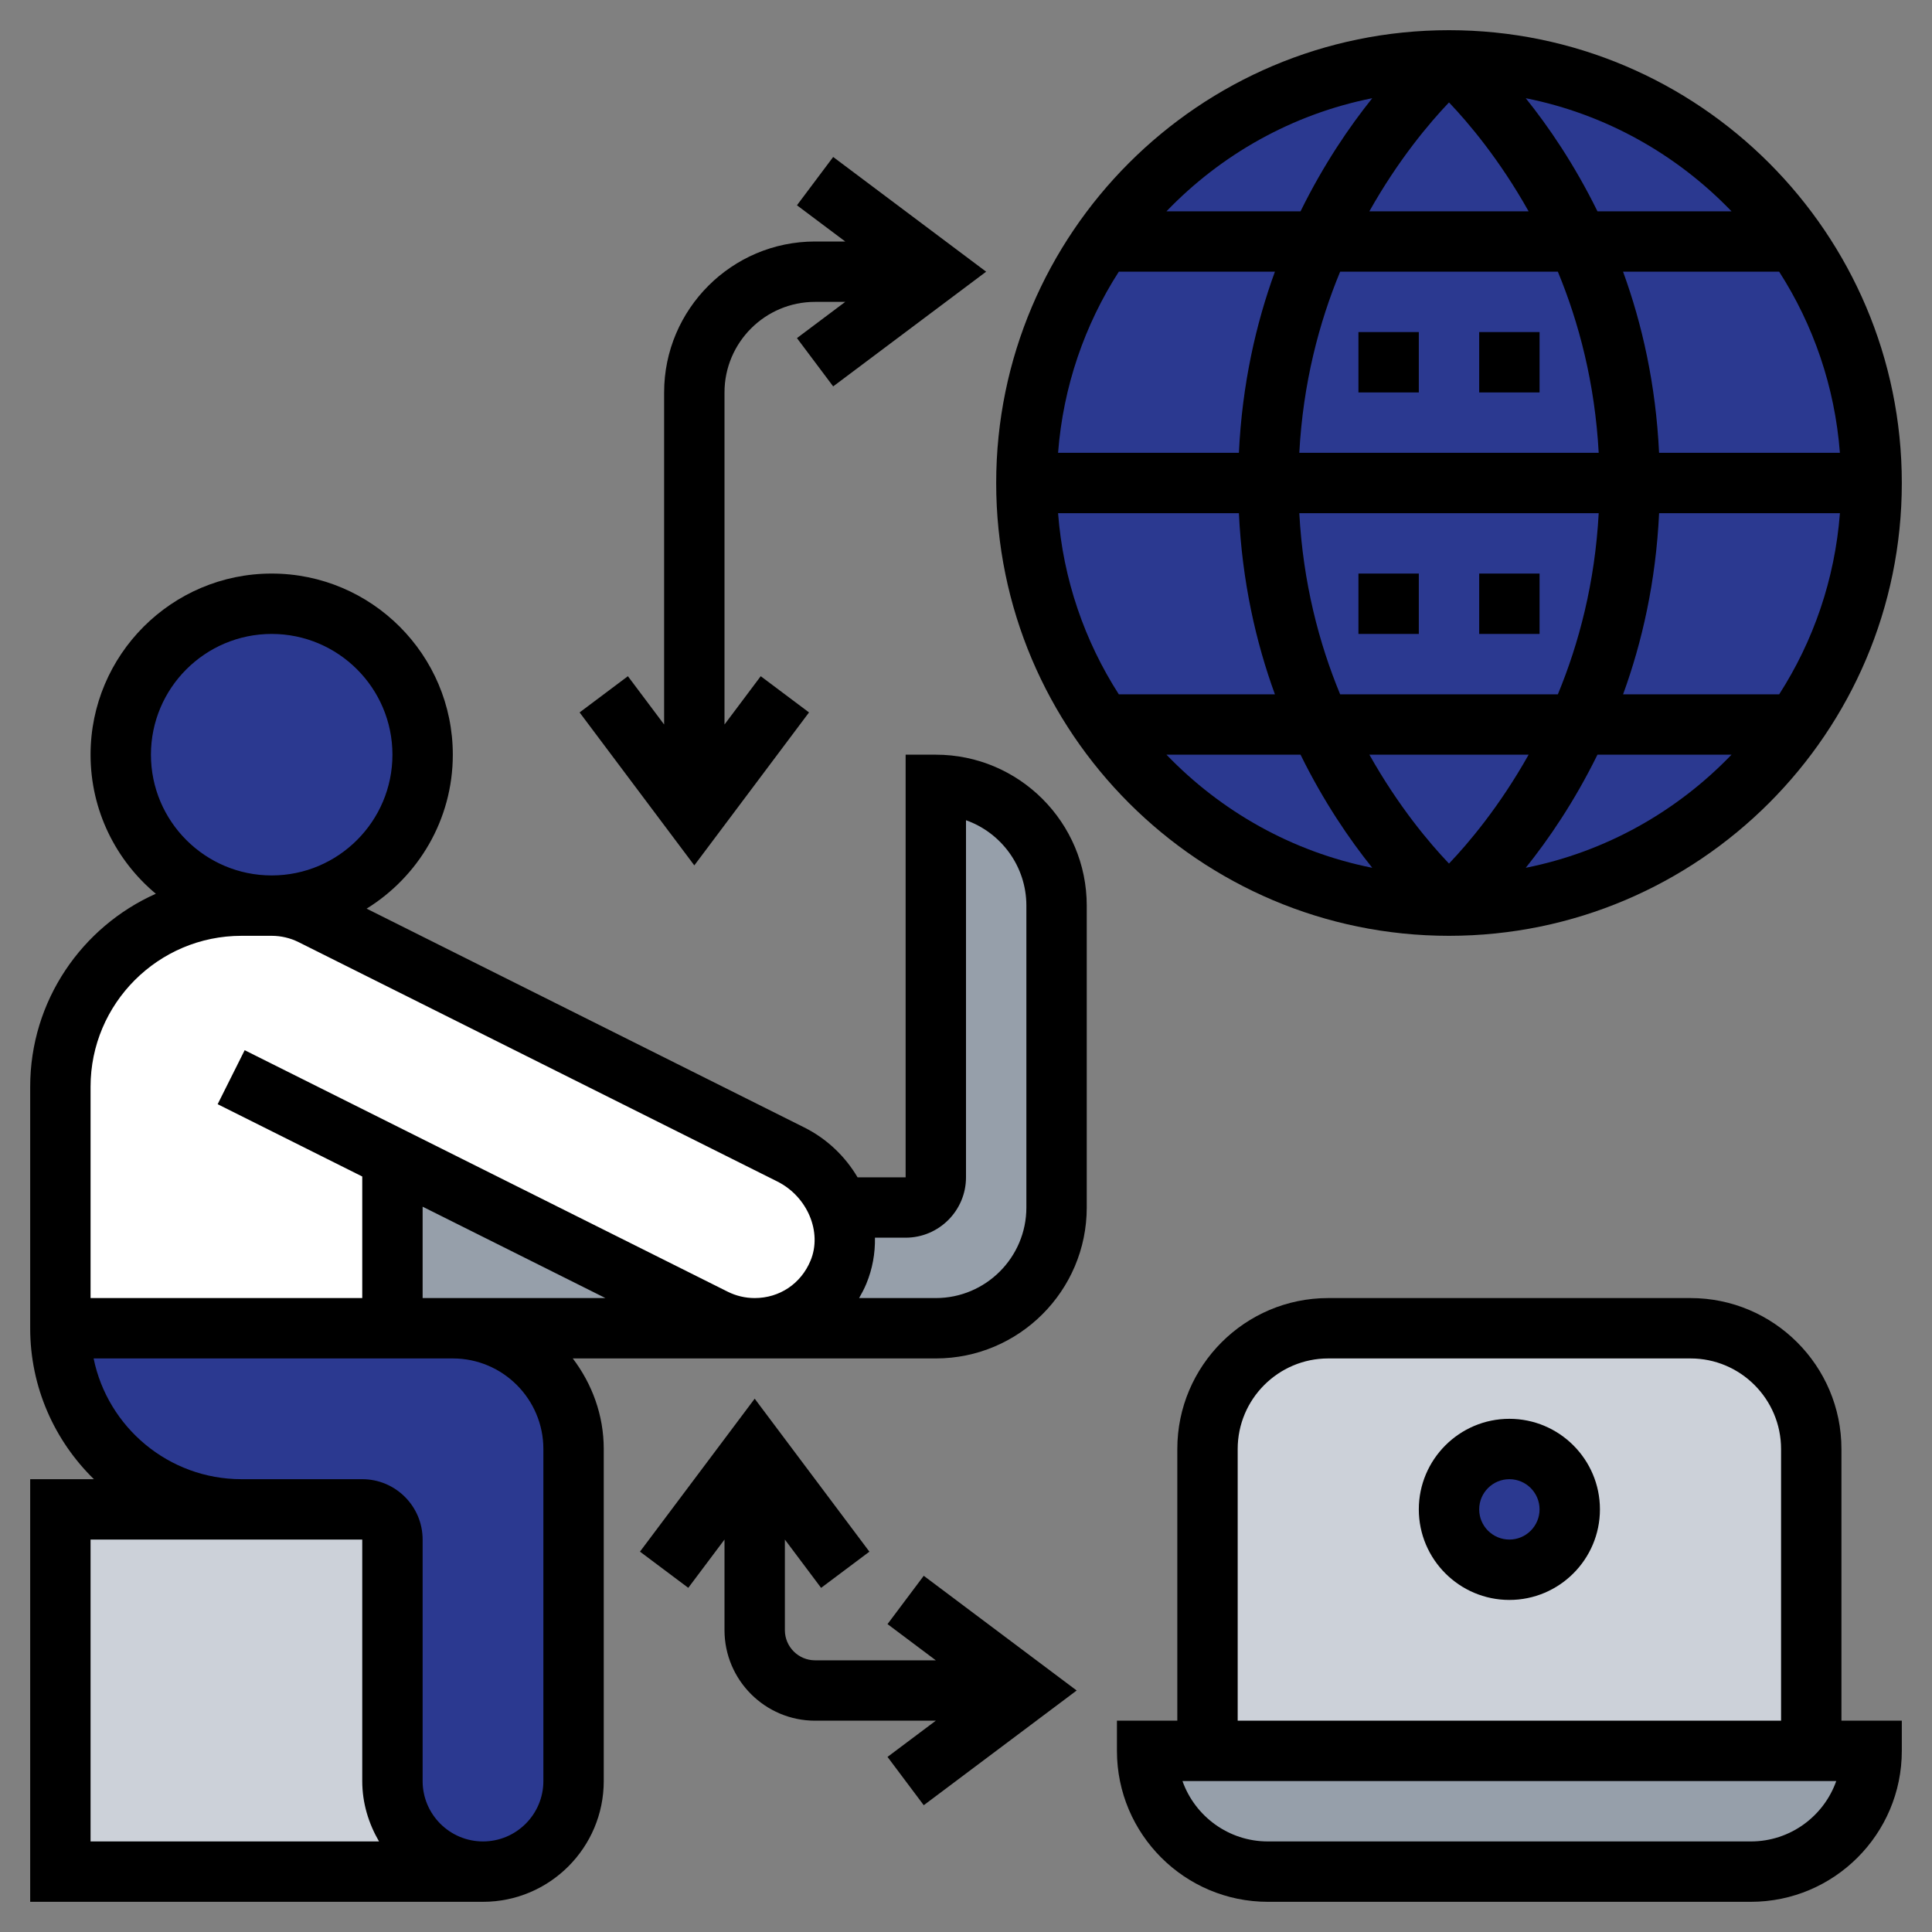 <svg xmlns="http://www.w3.org/2000/svg" version="1.1" xmlns:xlink="http://www.w3.org/1999/xlink" xmlns:svgjs="http://svgjs.com/svgjs" width="512" height="512" x="0" y="0" viewBox="0 0 64 64" style="enable-background:new 0 0 512 512" xml:space="preserve" class=""><rect x="0" y="0" width="64" height="64" fill="#808080" stroke="none"/><g><path xmlns="http://www.w3.org/2000/svg" d="m13 59c0 1.66 1.34 3 3 3h-14v-12h6 2 2c.55 0 1 .45 1 1z" fill="#CCD1D9" data-original="#ccd1d9" class=""></path><path xmlns="http://www.w3.org/2000/svg" d="m19 48v11c0 .83-.34 1.58-.88 2.12s-1.29.88-2.12.88c-1.66 0-3-1.34-3-3v-8c0-.55-.45-1-1-1h-2-2c-3.31 0-6-2.69-6-6h11 2c2.21 0 4 1.79 4 4z" fill="#2B3990" data-original="#cf9e76" class=""></path><path xmlns="http://www.w3.org/2000/svg" d="m27.78 40c.27.67.29 1.43 0 2.14-.48 1.14-1.56 1.86-2.78 1.86-.46 0-.92-.11-1.34-.31l-10.66-5.34v5.65h-11v-8c0-3.31 2.69-6 6-6h1c.46 0 .92.11 1.34.31l15.85 7.93c.75.38 1.32 1.02 1.59 1.76z" fill="#FFFFFF" data-original="#fcd770" class=""></path><circle xmlns="http://www.w3.org/2000/svg" cx="9" cy="25" fill="#2B3990" r="5" data-original="#f0d0b4" class=""></circle><path xmlns="http://www.w3.org/2000/svg" d="m25 44h-10-2v-5.65l10.66 5.34c.42.2.88.31 1.34.31z" fill="#969FAA" data-original="#969faa" class=""></path><circle xmlns="http://www.w3.org/2000/svg" cx="48" cy="16" fill="#2B3990" r="14" data-original="#69d6f4" class=""></circle><path xmlns="http://www.w3.org/2000/svg" d="m27.78 42.14c.29-.71.27-1.47 0-2.14h.01 2.21c.55 0 1-.45 1-1v-13c2.21 0 4 1.79 4 4v10c0 2.21-1.79 4-4 4h-6c1.22 0 2.3-.72 2.78-1.86z" fill="#969FAA" data-original="#969faa" class=""></path><path xmlns="http://www.w3.org/2000/svg" d="m60 58h2c0 1.1-.45 2.1-1.17 2.83-.73.72-1.73 1.17-2.83 1.17h-16c-2.21 0-4-1.79-4-4h2z" fill="#969FAA" data-original="#969faa" class=""></path><path xmlns="http://www.w3.org/2000/svg" d="m60 48v10h-20v-10c0-2.21 1.79-4 4-4h12c2.21 0 4 1.79 4 4z" fill="#CCD1D9" data-original="#ccd1d9" class=""></path><circle xmlns="http://www.w3.org/2000/svg" cx="50" cy="50" fill="#2B3990" r="2" data-original="#69d6f4" class=""></circle><path xmlns="http://www.w3.org/2000/svg" d="m31 25h-1v14h-1.592c-.404-.683-1.001-1.269-1.766-1.652l-14.497-7.248c1.71-1.058 2.855-2.945 2.855-5.1 0-3.309-2.691-6-6-6s-6 2.691-6 6c0 1.85.842 3.505 2.162 4.607-2.448 1.091-4.162 3.544-4.162 6.393v8c0 1.958.81 3.728 2.111 5h-2.111v14h15c2.206 0 4-1.794 4-4v-11c0-1.13-.391-2.162-1.026-3h12.026c2.757 0 5-2.243 5-5v-10c0-2.757-2.243-5-5-5zm-22-4c2.206 0 4 1.794 4 4s-1.794 4-4 4-4-1.794-4-4 1.794-4 4-4zm-1 10h1c.308 0 .616.072.89.209l15.857 7.928c1 .5 1.496 1.677 1.104 2.621-.317.766-1.027 1.242-1.852 1.242-.307 0-.615-.072-.889-.209l-16.005-8.002-.895 1.789 4.79 2.395v4.027h-9v-7c0-2.757 2.243-5 5-5zm12.055 12h-5.055-1v-3.027zm-17.055 8h5 2 2v8c0 .732.212 1.409.556 2h-9.556zm15-3v11c0 1.103-.897 2-2 2s-2-.897-2-2v-8c0-1.103-.897-2-2-2h-2-2c-2.414 0-4.434-1.721-4.899-4h8.899 1 2c1.654 0 3 1.346 3 3zm16-8c0 1.654-1.346 3-3 3h-2.541c.088-.153.171-.309.24-.476.205-.495.294-1.012.285-1.524h1.016c1.103 0 2-.897 2-2v-11.829c1.164.413 2 1.525 2 2.829z" fill="#000000" data-original="#000000" class=""></path><path xmlns="http://www.w3.org/2000/svg" d="m48 31c8.271 0 15-6.729 15-15s-6.729-15-15-15-15 6.729-15 15 6.729 15 15 15zm0-27.607c.644.675 1.674 1.891 2.637 3.607h-5.275c.964-1.716 1.994-2.932 2.638-3.607zm3.606 5.607c.699 1.687 1.228 3.697 1.353 6h-9.918c.124-2.303.654-4.313 1.353-6zm9.343 6h-5.99c-.108-2.268-.563-4.272-1.193-6h5.171c1.129 1.758 1.844 3.802 2.012 6zm-12.949 13.607c-.644-.675-1.673-1.891-2.637-3.607h5.275c-.965 1.717-1.994 2.932-2.638 3.607zm-3.606-5.607c-.699-1.687-1.228-3.697-1.353-6h9.918c-.124 2.303-.654 4.313-1.353 6zm10.566-6h5.99c-.169 2.198-.883 4.242-2.012 6h-5.171c.63-1.728 1.085-3.732 1.193-6zm-13.92-2h-5.99c.169-2.198.883-4.242 2.012-6h5.171c-.63 1.728-1.085 3.732-1.193 6zm0 2c.108 2.268.563 4.272 1.193 6h-5.171c-1.129-1.758-1.844-3.802-2.012-6zm-2.399 8h4.441c.767 1.56 1.625 2.811 2.376 3.747-2.652-.528-5.011-1.869-6.817-3.747zm11.901 3.747c.751-.936 1.609-2.187 2.376-3.747h4.441c-1.806 1.878-4.165 3.219-6.817 3.747zm6.817-21.747h-4.441c-.767-1.56-1.625-2.811-2.376-3.747 2.652.528 5.011 1.869 6.817 3.747zm-11.901-3.747c-.751.936-1.608 2.187-2.376 3.747h-4.441c1.806-1.878 4.165-3.219 6.817-3.747z" fill="#000000" data-original="#000000" class=""></path><path xmlns="http://www.w3.org/2000/svg" d="m45 11h2v2h-2z" fill="#000000" data-original="#000000" class=""></path><path xmlns="http://www.w3.org/2000/svg" d="m49 11h2v2h-2z" fill="#000000" data-original="#000000" class=""></path><path xmlns="http://www.w3.org/2000/svg" d="m45 19h2v2h-2z" fill="#000000" data-original="#000000" class=""></path><path xmlns="http://www.w3.org/2000/svg" d="m49 19h2v2h-2z" fill="#000000" data-original="#000000" class=""></path><path xmlns="http://www.w3.org/2000/svg" d="m26.8 23.6-1.6-1.2-1.2 1.6v-11c0-1.654 1.346-3 3-3h1l-1.6 1.2 1.2 1.6 5.067-3.8-5.067-3.8-1.2 1.6 1.6 1.2h-1c-2.757 0-5 2.243-5 5v11l-1.2-1.6-1.6 1.2 3.8 5.067z" fill="#000000" data-original="#000000" class=""></path><path xmlns="http://www.w3.org/2000/svg" d="m29.4 53.8 1.6 1.2h-4c-.551 0-1-.448-1-1v-3l1.2 1.6 1.6-1.199-3.8-5.068-3.8 5.067 1.6 1.199 1.2-1.599v3c0 1.654 1.346 3 3 3h4l-1.6 1.2 1.2 1.6 5.066-3.8-5.066-3.8z" fill="#000000" data-original="#000000" class=""></path><path xmlns="http://www.w3.org/2000/svg" d="m61 48c0-2.757-2.243-5-5-5h-12c-2.757 0-5 2.243-5 5v9h-2v1c0 2.757 2.243 5 5 5h16c2.757 0 5-2.243 5-5v-1h-2zm-20 0c0-1.654 1.346-3 3-3h12c1.654 0 3 1.346 3 3v9h-18zm17 13h-16c-1.304 0-2.416-.836-2.829-2h21.657c-.412 1.164-1.524 2-2.828 2z" fill="#000000" data-original="#000000" class=""></path><path xmlns="http://www.w3.org/2000/svg" d="m50 47c-1.654 0-3 1.346-3 3s1.346 3 3 3 3-1.346 3-3-1.346-3-3-3zm0 4c-.551 0-1-.448-1-1s.449-1 1-1 1 .448 1 1-.449 1-1 1z" fill="#000000" data-original="#000000" class=""></path></g></svg>